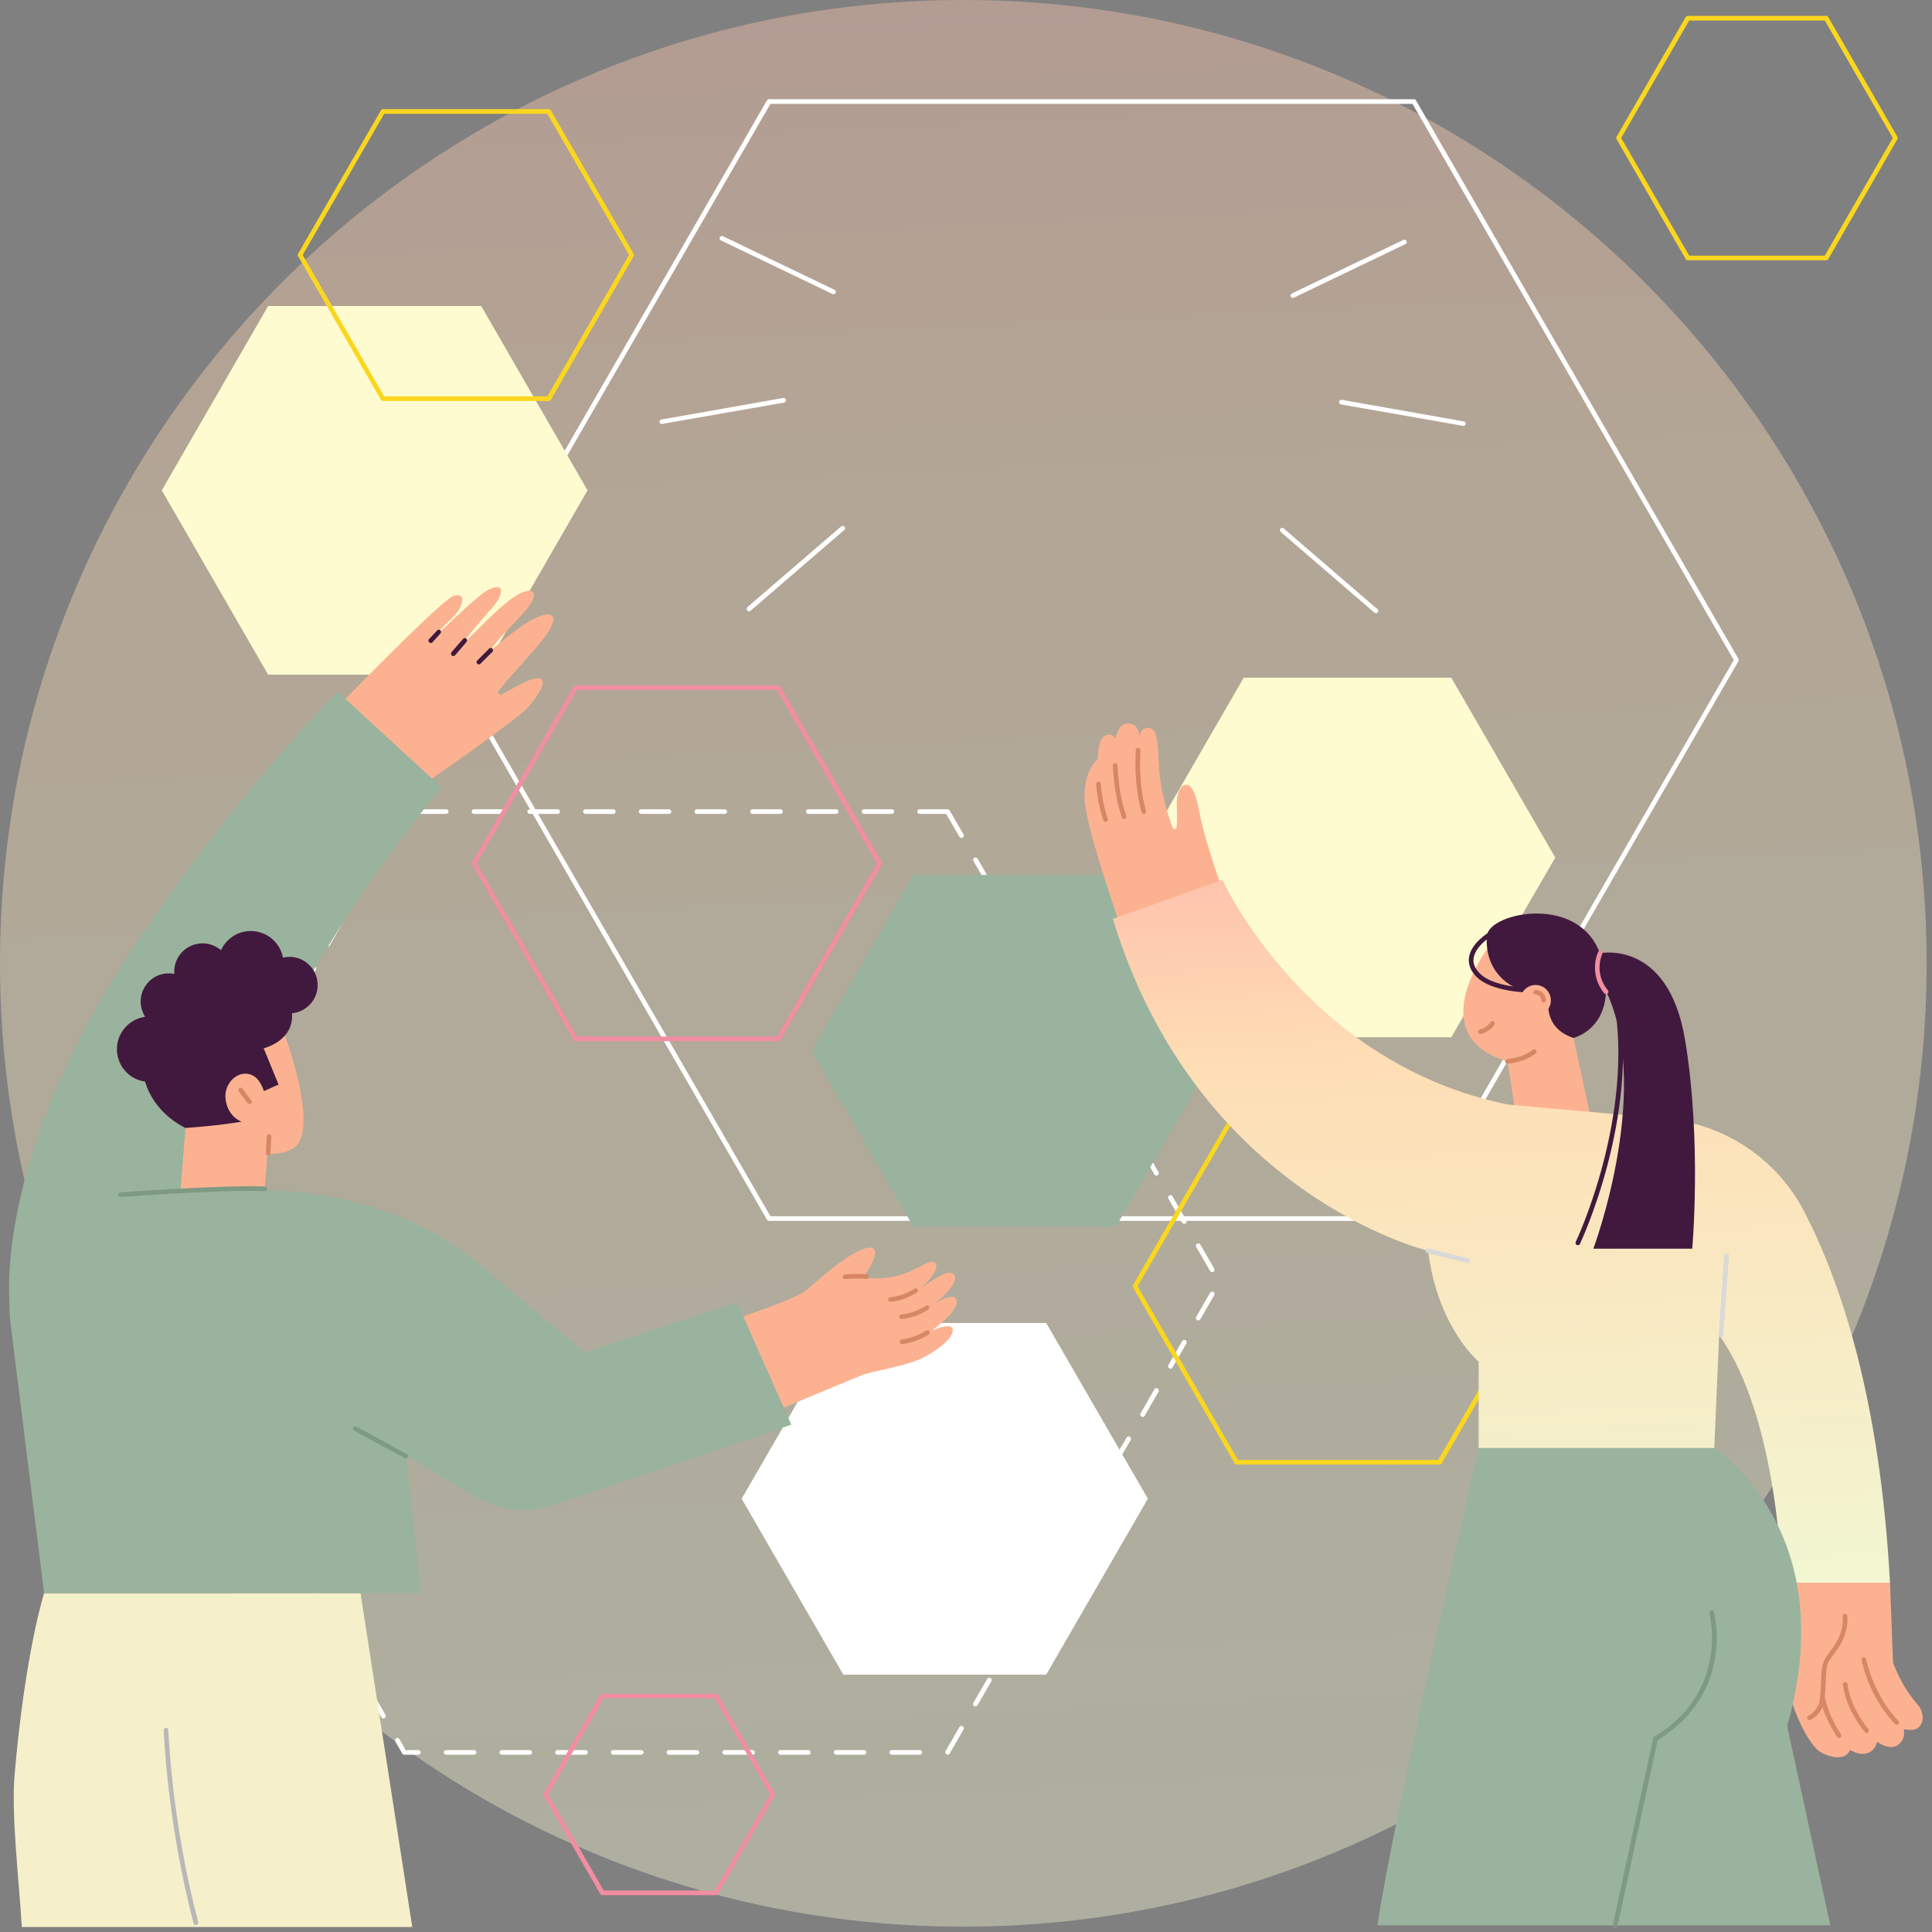 <svg xmlns="http://www.w3.org/2000/svg" width="287" height="287" viewBox="0 0 287 287" fill="none"><rect x="0" y="0" width="287" height="287" fill="#808080" stroke="none"/><path d="M286.207 143.103C286.207 222.138 222.138 286.207 143.103 286.207C64.069 286.207 0 222.138 0 143.103C0 64.069 64.069 0 143.103 0C222.138 0 286.207 64.069 286.207 143.103Z" fill="url(#paint0_linear_3133_1997)" fill-opacity="0.4"></path><path fill-rule="evenodd" clip-rule="evenodd" d="M210.035 181.359H114.241C114.104 181.359 114 181.29 113.931 181.187L66.035 98.221C66 98.118 66 97.98 66.035 97.876L113.931 14.911C114 14.807 114.104 14.738 114.241 14.738H210.035C210.173 14.738 210.276 14.807 210.345 14.911L258.242 97.876C258.31 97.98 258.31 98.118 258.242 98.221L210.345 181.187C210.276 181.29 210.173 181.359 210.035 181.359ZM114.448 180.669H209.828L257.552 98.049L209.828 15.428H114.448L66.724 98.049L114.448 180.669Z" fill="white"></path><path d="M140.759 260.668C140.69 260.668 140.633 260.645 140.587 260.599C140.414 260.496 140.38 260.289 140.449 260.151L142.518 256.565C142.621 256.392 142.828 256.323 143 256.427C143.173 256.53 143.207 256.737 143.138 256.909L141.069 260.496C141 260.599 140.862 260.668 140.759 260.668ZM136.621 260.668H132.483C132.276 260.668 132.138 260.496 132.138 260.323C132.138 260.116 132.276 259.978 132.483 259.978H136.621C136.828 259.978 136.966 260.116 136.966 260.323C136.966 260.496 136.828 260.668 136.621 260.668ZM128.345 260.668H124.207C124 260.668 123.862 260.496 123.862 260.323C123.862 260.116 124 259.978 124.207 259.978H128.345C128.552 259.978 128.69 260.116 128.69 260.323C128.69 260.496 128.552 260.668 128.345 260.668ZM120.069 260.668H115.931C115.725 260.668 115.587 260.496 115.587 260.323C115.587 260.116 115.725 259.978 115.931 259.978H120.069C120.276 259.978 120.414 260.116 120.414 260.323C120.414 260.496 120.276 260.668 120.069 260.668ZM111.794 260.668H107.656C107.449 260.668 107.311 260.496 107.311 260.323C107.311 260.116 107.449 259.978 107.656 259.978H111.794C112 259.978 112.138 260.116 112.138 260.323C112.138 260.496 112 260.668 111.794 260.668ZM103.518 260.668H99.38C99.173 260.668 99.035 260.496 99.035 260.323C99.035 260.116 99.173 259.978 99.38 259.978H103.518C103.725 259.978 103.862 260.116 103.862 260.323C103.862 260.496 103.725 260.668 103.518 260.668ZM95.242 260.668H91.104C90.897 260.668 90.759 260.496 90.759 260.323C90.759 260.116 90.897 259.978 91.104 259.978H95.242C95.449 259.978 95.587 260.116 95.587 260.323C95.587 260.496 95.449 260.668 95.242 260.668ZM86.966 260.668H82.828C82.621 260.668 82.483 260.496 82.483 260.323C82.483 260.116 82.621 259.978 82.828 259.978H86.966C87.173 259.978 87.311 260.116 87.311 260.323C87.311 260.496 87.173 260.668 86.966 260.668ZM78.69 260.668H74.552C74.345 260.668 74.207 260.496 74.207 260.323C74.207 260.116 74.345 259.978 74.552 259.978H78.69C78.897 259.978 79.035 260.116 79.035 260.323C79.035 260.496 78.897 260.668 78.69 260.668ZM70.414 260.668H66.276C66.069 260.668 65.931 260.496 65.931 260.323C65.931 260.116 66.069 259.978 66.276 259.978H70.414C70.621 259.978 70.759 260.116 70.759 260.323C70.759 260.496 70.621 260.668 70.414 260.668ZM62.138 260.668H60.069C59.931 260.668 59.828 260.599 59.759 260.496L58.724 258.702C58.656 258.53 58.69 258.323 58.862 258.22C59.035 258.116 59.242 258.185 59.345 258.358L60.276 259.978H62.138C62.345 259.978 62.483 260.116 62.483 260.323C62.483 260.496 62.345 260.668 62.138 260.668ZM56.966 255.289C56.862 255.289 56.724 255.22 56.656 255.116L54.587 251.53C54.518 251.358 54.552 251.151 54.724 251.047C54.897 250.944 55.104 251.013 55.207 251.185L57.276 254.771C57.345 254.909 57.311 255.151 57.138 255.22C57.092 255.266 57.035 255.289 56.966 255.289ZM144.897 253.496C144.828 253.496 144.771 253.473 144.725 253.427C144.552 253.358 144.518 253.116 144.587 252.978L146.656 249.392C146.759 249.22 146.966 249.151 147.138 249.254C147.311 249.358 147.345 249.565 147.276 249.737L145.207 253.323C145.138 253.427 145 253.496 144.897 253.496ZM52.828 248.116C52.724 248.116 52.587 248.047 52.518 247.944L50.449 244.358C50.38 244.185 50.414 243.978 50.587 243.875C50.759 243.771 50.966 243.84 51.069 244.013L53.138 247.599C53.207 247.771 53.173 247.978 53 248.047C52.954 248.093 52.897 248.116 52.828 248.116ZM149.035 246.323C148.966 246.323 148.908 246.3 148.862 246.254C148.69 246.185 148.656 245.978 148.724 245.806L150.793 242.22C150.897 242.047 151.104 241.978 151.276 242.082C151.449 242.185 151.483 242.392 151.414 242.565L149.345 246.151C149.276 246.254 149.138 246.323 149.035 246.323ZM48.69 240.944C48.587 240.944 48.449 240.875 48.38 240.771L46.311 237.185C46.242 237.013 46.276 236.806 46.449 236.702C46.621 236.634 46.828 236.668 46.931 236.84L49 240.427C49.069 240.599 49.035 240.806 48.862 240.909C48.816 240.932 48.759 240.944 48.69 240.944ZM153.173 239.151C153.104 239.151 153.046 239.139 153 239.116C152.828 239.013 152.793 238.806 152.862 238.634L154.931 235.047C155.035 234.875 155.242 234.84 155.414 234.909C155.587 235.013 155.621 235.22 155.552 235.392L153.483 238.978C153.414 239.082 153.276 239.151 153.173 239.151ZM44.552 233.771C44.449 233.771 44.311 233.702 44.242 233.599L42.173 230.013C42.104 229.84 42.138 229.634 42.311 229.565C42.483 229.461 42.69 229.496 42.794 229.668L44.862 233.254C44.931 233.427 44.897 233.634 44.724 233.737C44.679 233.76 44.621 233.771 44.552 233.771ZM157.311 231.978C157.242 231.978 157.184 231.967 157.138 231.944C156.966 231.84 156.931 231.634 157 231.461L159.069 227.875C159.173 227.702 159.38 227.668 159.552 227.771C159.725 227.84 159.759 228.047 159.69 228.22L157.621 231.806C157.552 231.909 157.414 231.978 157.311 231.978ZM40.414 226.599C40.311 226.599 40.173 226.53 40.104 226.427L38.035 222.84C37.966 222.702 38 222.461 38.173 222.392C38.345 222.289 38.552 222.358 38.656 222.496L40.724 226.082C40.794 226.254 40.759 226.461 40.587 226.565C40.541 226.588 40.483 226.599 40.414 226.599ZM161.449 224.806C161.38 224.806 161.322 224.794 161.276 224.771C161.104 224.668 161.069 224.461 161.138 224.289L163.207 220.703C163.311 220.565 163.518 220.496 163.69 220.599C163.862 220.668 163.897 220.909 163.828 221.047L161.759 224.634C161.69 224.737 161.552 224.806 161.449 224.806ZM36.276 219.427C36.173 219.427 36.035 219.392 35.966 219.254L33.897 215.668C33.828 215.53 33.862 215.323 34.035 215.22C34.207 215.116 34.414 215.185 34.518 215.323L36.587 218.909C36.656 219.082 36.621 219.289 36.449 219.392C36.403 219.415 36.345 219.427 36.276 219.427ZM165.587 217.634C165.518 217.634 165.46 217.622 165.414 217.599C165.242 217.496 165.207 217.289 165.276 217.116L167.345 213.565C167.449 213.392 167.656 213.323 167.828 213.427C168 213.53 168.035 213.737 167.966 213.909L165.897 217.461C165.828 217.599 165.69 217.634 165.587 217.634ZM32.138 212.289C32.035 212.289 31.897 212.22 31.828 212.116L29.759 208.53C29.69 208.358 29.724 208.151 29.897 208.047C30.069 207.944 30.276 208.013 30.38 208.185L32.449 211.771C32.518 211.909 32.483 212.116 32.311 212.22C32.265 212.266 32.207 212.289 32.138 212.289ZM169.725 210.496C169.656 210.496 169.598 210.473 169.552 210.427C169.38 210.323 169.345 210.116 169.414 209.978L171.483 206.392C171.587 206.22 171.794 206.151 171.966 206.254C172.138 206.358 172.173 206.565 172.104 206.737L170.035 210.323C169.966 210.427 169.828 210.496 169.725 210.496ZM28 205.116C27.897 205.116 27.759 205.047 27.69 204.944L25.621 201.358C25.552 201.185 25.587 200.978 25.759 200.875C25.931 200.771 26.138 200.84 26.242 201.013L28.311 204.599C28.38 204.737 28.345 204.978 28.173 205.047C28.127 205.093 28.069 205.116 28 205.116ZM173.862 203.323C173.794 203.323 173.736 203.3 173.69 203.254C173.518 203.185 173.483 202.978 173.552 202.806L175.621 199.22C175.724 199.047 175.931 198.978 176.104 199.082C176.276 199.185 176.311 199.392 176.242 199.565L174.173 203.151C174.104 203.254 173.966 203.323 173.862 203.323ZM23.863 197.944C23.759 197.944 23.621 197.875 23.552 197.771L21.483 194.185C21.414 194.013 21.449 193.806 21.621 193.702C21.794 193.599 22 193.668 22.104 193.84L24.173 197.427C24.242 197.599 24.207 197.806 24.035 197.909C23.989 197.932 23.931 197.944 23.863 197.944ZM178 196.151C177.931 196.151 177.874 196.139 177.828 196.116C177.656 196.013 177.621 195.806 177.69 195.634L179.759 192.047C179.862 191.875 180.069 191.84 180.242 191.909C180.414 192.013 180.449 192.22 180.38 192.392L178.311 195.978C178.242 196.082 178.104 196.151 178 196.151ZM19.724 190.771C19.656 190.771 19.598 190.76 19.552 190.737C19.38 190.634 19.345 190.427 19.414 190.254L21.483 186.668C21.587 186.496 21.794 186.461 21.966 186.53C22.138 186.634 22.173 186.84 22.104 187.013L20.035 190.599C19.966 190.702 19.828 190.771 19.724 190.771ZM180.069 188.978C179.966 188.978 179.828 188.909 179.759 188.806L177.69 185.22C177.621 185.047 177.656 184.84 177.828 184.737C178 184.668 178.207 184.702 178.311 184.875L180.38 188.461C180.449 188.634 180.414 188.84 180.242 188.944C180.196 188.967 180.138 188.978 180.069 188.978ZM23.863 183.599C23.794 183.599 23.736 183.588 23.69 183.565C23.518 183.461 23.483 183.254 23.552 183.082L25.621 179.496C25.724 179.323 25.931 179.289 26.104 179.392C26.276 179.461 26.311 179.668 26.242 179.84L24.173 183.427C24.104 183.53 23.966 183.599 23.863 183.599ZM175.931 181.806C175.828 181.806 175.69 181.737 175.621 181.634L173.552 178.047C173.483 177.875 173.518 177.668 173.69 177.599C173.862 177.496 174.069 177.53 174.173 177.702L176.242 181.289C176.311 181.461 176.276 181.668 176.104 181.771C176.058 181.794 176 181.806 175.931 181.806ZM28 176.427C27.931 176.427 27.874 176.415 27.828 176.392C27.656 176.289 27.621 176.082 27.69 175.909L29.759 172.323C29.862 172.185 30.069 172.116 30.242 172.22C30.414 172.289 30.449 172.53 30.38 172.668L28.311 176.254C28.242 176.392 28.104 176.427 28 176.427ZM171.794 174.634C171.69 174.634 171.552 174.599 171.483 174.461L169.414 170.875C169.345 170.737 169.38 170.53 169.552 170.427C169.725 170.323 169.931 170.392 170.035 170.53L172.104 174.116C172.173 174.289 172.138 174.496 171.966 174.599C171.92 174.622 171.862 174.634 171.794 174.634ZM32.138 169.254C32.069 169.254 32.012 169.243 31.966 169.22C31.794 169.116 31.759 168.909 31.828 168.737L33.897 165.185C34 165.013 34.207 164.944 34.38 165.047C34.552 165.151 34.587 165.358 34.518 165.53L32.449 169.082C32.38 169.22 32.242 169.254 32.138 169.254ZM167.656 167.496C167.552 167.496 167.414 167.427 167.345 167.323L165.276 163.737C165.207 163.565 165.242 163.358 165.414 163.254C165.587 163.151 165.793 163.22 165.897 163.392L167.966 166.978C168.035 167.116 168 167.323 167.828 167.427C167.782 167.473 167.725 167.496 167.656 167.496ZM36.276 162.116C36.207 162.116 36.15 162.093 36.104 162.047C35.931 161.978 35.897 161.737 35.966 161.599L38.035 158.013C38.138 157.84 38.345 157.771 38.518 157.875C38.69 157.978 38.724 158.185 38.656 158.358L36.587 161.944C36.518 162.047 36.38 162.116 36.276 162.116ZM163.518 160.323C163.414 160.323 163.276 160.254 163.207 160.151L161.138 156.565C161.069 156.392 161.104 156.185 161.276 156.082C161.449 155.978 161.656 156.047 161.759 156.22L163.828 159.806C163.897 159.944 163.862 160.185 163.69 160.254C163.644 160.3 163.587 160.323 163.518 160.323ZM40.414 154.944C40.345 154.944 40.288 154.921 40.242 154.875C40.069 154.806 40.035 154.599 40.104 154.427L42.173 150.84C42.276 150.668 42.483 150.599 42.656 150.702C42.828 150.806 42.862 151.013 42.794 151.185L40.724 154.771C40.656 154.875 40.518 154.944 40.414 154.944ZM159.38 153.151C159.276 153.151 159.138 153.082 159.069 152.978L157 149.392C156.931 149.22 156.966 149.013 157.138 148.909C157.311 148.806 157.518 148.875 157.621 149.047L159.69 152.634C159.759 152.806 159.725 153.013 159.552 153.082C159.506 153.128 159.449 153.151 159.38 153.151ZM44.552 147.771C44.483 147.771 44.426 147.76 44.38 147.737C44.207 147.634 44.173 147.427 44.242 147.254L46.311 143.668C46.414 143.496 46.621 143.461 46.794 143.53C46.966 143.634 47 143.84 46.931 144.013L44.862 147.599C44.794 147.702 44.656 147.771 44.552 147.771ZM155.242 145.978C155.138 145.978 155 145.909 154.931 145.806L152.862 142.22C152.793 142.047 152.828 141.84 153 141.737C153.173 141.668 153.38 141.702 153.483 141.875L155.552 145.461C155.621 145.634 155.587 145.84 155.414 145.944C155.368 145.967 155.311 145.978 155.242 145.978ZM48.69 140.599C48.621 140.599 48.564 140.588 48.518 140.565C48.345 140.461 48.311 140.254 48.38 140.082L50.449 136.496C50.552 136.323 50.759 136.289 50.931 136.392C51.104 136.461 51.138 136.668 51.069 136.84L49 140.427C48.931 140.53 48.794 140.599 48.69 140.599ZM151.104 138.806C151 138.806 150.862 138.737 150.793 138.634L148.724 135.047C148.656 134.875 148.69 134.668 148.862 134.599C149.035 134.496 149.242 134.53 149.345 134.702L151.414 138.289C151.483 138.461 151.449 138.668 151.276 138.771C151.23 138.794 151.173 138.806 151.104 138.806ZM52.828 133.427C52.759 133.427 52.702 133.415 52.656 133.392C52.483 133.289 52.449 133.082 52.518 132.909L54.587 129.323C54.69 129.185 54.897 129.116 55.069 129.22C55.242 129.289 55.276 129.53 55.207 129.668L53.138 133.254C53.069 133.358 52.931 133.427 52.828 133.427ZM146.966 131.634C146.862 131.634 146.724 131.565 146.656 131.461L144.587 127.875C144.518 127.737 144.552 127.496 144.725 127.427C144.897 127.323 145.104 127.392 145.207 127.53L147.276 131.116C147.345 131.289 147.311 131.496 147.138 131.599C147.092 131.622 147.035 131.634 146.966 131.634ZM56.966 126.254C56.897 126.254 56.84 126.243 56.794 126.22C56.621 126.116 56.587 125.909 56.656 125.737L58.724 122.151C58.828 122.013 59.035 121.944 59.207 122.047C59.38 122.151 59.414 122.358 59.345 122.496L57.276 126.082C57.207 126.22 57.069 126.254 56.966 126.254ZM142.828 124.461C142.725 124.461 142.587 124.427 142.518 124.289L140.552 120.909H136.621C136.414 120.909 136.276 120.737 136.276 120.565C136.276 120.358 136.414 120.22 136.621 120.22H140.759C140.897 120.22 141 120.254 141.069 120.392L143.138 123.944C143.207 124.116 143.173 124.323 143 124.427C142.954 124.45 142.897 124.461 142.828 124.461ZM132.483 120.909H128.345C128.138 120.909 128 120.737 128 120.565C128 120.358 128.138 120.22 128.345 120.22H132.483C132.69 120.22 132.828 120.358 132.828 120.565C132.828 120.737 132.69 120.909 132.483 120.909ZM124.207 120.909H120.069C119.862 120.909 119.725 120.737 119.725 120.565C119.725 120.358 119.862 120.22 120.069 120.22H124.207C124.414 120.22 124.552 120.358 124.552 120.565C124.552 120.737 124.414 120.909 124.207 120.909ZM115.931 120.909H111.794C111.587 120.909 111.449 120.737 111.449 120.565C111.449 120.358 111.587 120.22 111.794 120.22H115.931C116.138 120.22 116.276 120.358 116.276 120.565C116.276 120.737 116.138 120.909 115.931 120.909ZM107.656 120.909H103.518C103.311 120.909 103.173 120.737 103.173 120.565C103.173 120.358 103.311 120.22 103.518 120.22H107.656C107.862 120.22 108 120.358 108 120.565C108 120.737 107.862 120.909 107.656 120.909ZM99.38 120.909H95.242C95.035 120.909 94.897 120.737 94.897 120.565C94.897 120.358 95.035 120.22 95.242 120.22H99.38C99.587 120.22 99.725 120.358 99.725 120.565C99.725 120.737 99.587 120.909 99.38 120.909ZM91.104 120.909H86.966C86.759 120.909 86.621 120.737 86.621 120.565C86.621 120.358 86.759 120.22 86.966 120.22H91.104C91.311 120.22 91.449 120.358 91.449 120.565C91.449 120.737 91.311 120.909 91.104 120.909ZM82.828 120.909H78.69C78.483 120.909 78.345 120.737 78.345 120.565C78.345 120.358 78.483 120.22 78.69 120.22H82.828C83.035 120.22 83.173 120.358 83.173 120.565C83.173 120.737 83.035 120.909 82.828 120.909ZM74.552 120.909H70.414C70.207 120.909 70.069 120.737 70.069 120.565C70.069 120.358 70.207 120.22 70.414 120.22H74.552C74.759 120.22 74.897 120.358 74.897 120.565C74.897 120.737 74.759 120.909 74.552 120.909ZM66.276 120.909H62.138C61.931 120.909 61.794 120.737 61.794 120.565C61.794 120.358 61.931 120.22 62.138 120.22H66.276C66.483 120.22 66.621 120.358 66.621 120.565C66.621 120.737 66.483 120.909 66.276 120.909Z" fill="white"></path><path d="M71.484 45.461H39.829L24.036 72.84L39.829 100.22H71.484L87.278 72.84L71.484 45.461Z" fill="#FFFBD1"></path><path d="M155.415 196.529H125.277L110.174 222.633L125.277 248.771H155.415L170.519 222.633L155.415 196.529Z" fill="white"></path><path fill-rule="evenodd" clip-rule="evenodd" d="M213.863 217.565H183.691C183.587 217.565 183.449 217.496 183.415 217.392L168.311 191.254C168.243 191.151 168.243 191.013 168.311 190.91L183.415 164.806C183.449 164.703 183.587 164.634 183.691 164.634H213.863C214.001 164.634 214.105 164.703 214.174 164.806L229.243 190.91C229.311 191.013 229.311 191.151 229.243 191.254L214.174 217.392C214.105 217.496 214.001 217.565 213.863 217.565ZM183.898 216.875H213.656L228.553 191.082L213.656 165.323H183.898L169.001 191.082L183.898 216.875Z" fill="#FAD71E"></path><path d="M215.587 100.669H184.76L169.312 127.393L184.76 154.083H215.587L231.036 127.393L215.587 100.669Z" fill="#FFFBD1"></path><path fill-rule="evenodd" clip-rule="evenodd" d="M115.622 154.668H85.484C85.381 154.668 85.243 154.633 85.209 154.495L70.14 128.426C70.071 128.323 70.071 128.185 70.14 128.082L85.209 101.978C85.243 101.875 85.381 101.806 85.484 101.806H115.622C115.76 101.806 115.864 101.875 115.933 101.978L131.002 128.082C131.036 128.185 131.036 128.323 131.002 128.426L115.933 154.495C115.864 154.633 115.76 154.668 115.622 154.668ZM85.691 153.978H115.415L130.278 128.254L115.415 102.495H85.691L70.829 128.254L85.691 153.978Z" fill="#F18EA1"></path><path d="M165.795 129.979H135.657L120.588 156.082L135.657 182.185H165.795L180.864 156.082L165.795 129.979Z" fill="#9AB39E"></path><path fill-rule="evenodd" clip-rule="evenodd" d="M271.278 38.668H250.726C250.588 38.668 250.484 38.599 250.415 38.495L240.14 20.668C240.071 20.564 240.071 20.426 240.14 20.323L250.415 2.53C250.484 2.426 250.588 2.357 250.726 2.357H271.278C271.415 2.357 271.519 2.426 271.588 2.53L281.864 20.323C281.933 20.426 281.933 20.564 281.864 20.668L271.588 38.495C271.519 38.599 271.415 38.668 271.278 38.668ZM250.933 37.978H271.071L281.174 20.495L271.071 3.047H250.933L240.829 20.495L250.933 37.978Z" fill="#FAD71E"></path><path fill-rule="evenodd" clip-rule="evenodd" d="M106.346 281.53H89.484C89.38 281.53 89.243 281.461 89.174 281.357L80.76 266.737C80.691 266.633 80.691 266.495 80.76 266.392L89.174 251.771C89.243 251.668 89.38 251.599 89.484 251.599H106.346C106.484 251.599 106.587 251.668 106.656 251.771L115.105 266.392C115.173 266.495 115.173 266.633 115.105 266.737L106.656 281.357C106.587 281.461 106.484 281.53 106.346 281.53ZM89.691 280.84H106.174L114.415 266.564L106.174 252.288H89.691L81.449 266.564L89.691 280.84Z" fill="#F18EA1"></path><path fill-rule="evenodd" clip-rule="evenodd" d="M81.52 59.565H56.899C56.761 59.565 56.658 59.496 56.589 59.392L44.278 38.047C44.209 37.944 44.209 37.806 44.278 37.703L56.589 16.392C56.658 16.289 56.761 16.22 56.899 16.22H81.52C81.658 16.22 81.761 16.289 81.83 16.392L94.14 37.703C94.209 37.806 94.209 37.944 94.14 38.047L81.83 59.392C81.761 59.496 81.658 59.565 81.52 59.565ZM57.071 58.875H81.313L93.451 37.875L81.313 16.909H57.071L44.968 37.875L57.071 58.875Z" fill="#FAD71E"></path><path d="M204.415 91.082C204.323 91.082 204.243 91.059 204.174 91.013L190.243 79.013C190.105 78.875 190.105 78.668 190.208 78.531C190.346 78.358 190.553 78.358 190.691 78.496L204.622 90.496C204.795 90.599 204.795 90.841 204.657 90.979C204.588 91.048 204.519 91.082 204.415 91.082Z" fill="white"></path><path d="M217.38 63.29C217.357 63.29 217.334 63.278 217.311 63.255L199.208 60.083C199.036 60.048 198.898 59.876 198.932 59.669C198.967 59.496 199.139 59.358 199.311 59.393L217.449 62.6C217.622 62.634 217.76 62.807 217.725 62.979C217.691 63.152 217.553 63.29 217.38 63.29Z" fill="white"></path><path d="M192.069 44.255C191.932 44.255 191.794 44.186 191.725 44.048C191.656 43.875 191.725 43.703 191.897 43.599L208.483 35.634C208.656 35.565 208.863 35.634 208.932 35.806C209.035 35.979 208.966 36.186 208.794 36.255L192.207 44.22C192.161 44.243 192.115 44.255 192.069 44.255Z" fill="white"></path><path d="M111.276 90.806C111.173 90.806 111.069 90.771 111 90.702C110.897 90.53 110.897 90.323 111.035 90.185L124.966 78.185C125.138 78.082 125.345 78.082 125.449 78.22C125.587 78.392 125.587 78.599 125.414 78.737L111.483 90.737C111.414 90.783 111.345 90.806 111.276 90.806Z" fill="white"></path><path d="M98.311 62.978C98.139 62.978 98.001 62.874 97.966 62.702C97.932 62.529 98.035 62.357 98.242 62.323L116.346 59.116C116.553 59.081 116.725 59.219 116.76 59.392C116.794 59.564 116.656 59.771 116.484 59.805L98.346 62.978C98.323 62.978 98.311 62.978 98.311 62.978Z" fill="white"></path><path d="M123.828 43.703C123.759 43.703 123.702 43.691 123.656 43.668L107.07 35.703C106.932 35.634 106.828 35.427 106.932 35.255C107.001 35.082 107.208 35.013 107.38 35.082L123.966 43.048C124.139 43.117 124.208 43.324 124.139 43.496C124.07 43.634 123.932 43.703 123.828 43.703Z" fill="white"></path><path d="M221.691 139.909C221.691 139.909 210.622 153.668 223.932 157.668L225.208 165.771L236.277 165.909L233.45 152.84C233.45 152.84 228.864 142.737 221.691 139.909Z" fill="#FCB291"></path><path d="M220.899 139.013C220.899 139.013 219.623 147.116 230.105 148.047C230.105 148.047 228.933 152.599 233.726 154.185C233.726 154.185 240.657 152.599 237.967 142.565C235.312 132.496 221.071 135.53 220.899 139.013Z" fill="#41193E"></path><path d="M223.932 158.014C223.76 158.014 223.587 157.876 223.587 157.703C223.553 157.497 223.725 157.359 223.898 157.324C223.932 157.324 226.312 157.117 227.691 155.945C227.829 155.841 228.07 155.841 228.174 155.979C228.312 156.152 228.277 156.359 228.139 156.462C226.587 157.807 224.07 158.014 223.967 158.014C223.944 158.014 223.932 158.014 223.932 158.014Z" fill="#D78764"></path><path d="M219.932 153.599C219.76 153.599 219.622 153.495 219.588 153.357C219.553 153.15 219.657 152.978 219.829 152.944C219.829 152.944 221.036 152.599 221.381 151.84C221.484 151.702 221.691 151.599 221.864 151.702C222.036 151.771 222.105 151.978 222.001 152.15C221.519 153.185 220.07 153.599 220.002 153.599C219.979 153.599 219.955 153.599 219.932 153.599Z" fill="#D78764"></path><path d="M228.311 147.496C226.76 147.496 221.656 147.323 219.415 145.185C218.484 144.289 218.104 143.323 218.208 142.289C218.484 140.082 221.174 138.496 221.277 138.427C221.449 138.323 221.656 138.392 221.76 138.53C221.863 138.703 221.794 138.91 221.622 139.013C221.622 139.013 219.139 140.496 218.898 142.392C218.794 143.185 219.139 143.944 219.898 144.668C222.277 146.979 228.691 146.806 228.76 146.806C228.932 146.806 229.105 146.944 229.105 147.151C229.105 147.323 228.967 147.496 228.76 147.496C228.725 147.496 228.587 147.496 228.311 147.496Z" fill="#41193E"></path><path d="M225.829 148.599C225.829 147.358 226.864 146.323 228.105 146.323C229.381 146.323 230.381 147.358 230.381 148.599C230.381 149.875 229.381 150.875 228.105 150.875C226.864 150.875 225.829 149.875 225.829 148.599Z" fill="#FCB291"></path><path d="M229.311 148.944C229.139 148.944 228.967 148.806 228.967 148.6C228.967 148.151 228.587 147.738 228.105 147.738C227.932 147.738 227.76 147.6 227.76 147.393C227.76 147.22 227.932 147.048 228.105 147.048C228.967 147.048 229.656 147.772 229.656 148.6C229.656 148.806 229.518 148.944 229.311 148.944Z" fill="#D78764"></path><path d="M184.761 140.566C184.761 140.566 179.347 127.186 178.106 120.324C177.244 115.6 175.795 116.255 175.175 117.393C174.623 118.462 174.864 120.152 174.864 121.531C174.864 122.014 174.83 122.462 174.795 122.842C174.761 123.221 174.278 123.255 174.175 122.945C173.52 120.98 172.244 117.566 172.106 112.738C172.071 111.876 172.002 110.152 171.588 108.807C171.14 107.876 169.795 107.876 169.416 108.842C169.347 109.003 169.29 109.187 169.244 109.393C169.244 109.393 169.209 109.083 169.106 108.635C168.761 107.255 166.933 107.049 166.244 108.29C166.002 108.704 165.795 109.187 165.657 109.738C165.657 109.738 165.313 108.738 164.175 109.29C163.037 109.876 163.071 112.773 163.071 112.773C163.071 112.773 160.52 114.773 161.244 119.842C161.968 124.911 166.52 138.014 169.83 147.29L184.761 140.566Z" fill="#FCB291"></path><path d="M169.933 120.911C169.761 120.911 169.623 120.807 169.588 120.635C168.623 117.324 168.588 113.773 168.726 111.393C168.726 111.221 168.899 111.083 169.071 111.083C169.278 111.083 169.416 111.255 169.416 111.428C169.278 113.773 169.313 117.221 170.244 120.462C170.313 120.635 170.209 120.842 170.037 120.876C169.991 120.899 169.956 120.911 169.933 120.911Z" fill="#D78764"></path><path d="M166.969 121.669C166.831 121.669 166.693 121.6 166.658 121.428C165.727 118.772 165.417 115.772 165.313 113.738C165.313 113.531 165.451 113.393 165.658 113.393C165.831 113.359 166.003 113.531 166.003 113.703C166.107 115.703 166.382 118.634 167.313 121.221C167.382 121.393 167.279 121.6 167.107 121.669C167.061 121.669 167.015 121.669 166.969 121.669Z" fill="#D78764"></path><path d="M164.209 122.083C164.071 122.083 163.933 122.014 163.899 121.842C163.382 120.359 163.002 118.531 162.83 116.497C162.83 116.29 162.968 116.118 163.14 116.118C163.347 116.083 163.52 116.221 163.52 116.428C163.692 118.428 164.037 120.187 164.554 121.635C164.623 121.807 164.52 122.014 164.347 122.083C164.301 122.083 164.255 122.083 164.209 122.083Z" fill="#D78764"></path><path d="M280.761 235.117L281.209 246.945C281.209 246.945 282.347 250.393 284.898 253.255C285.278 253.703 285.519 254.255 285.588 254.807C285.692 255.496 285.554 256.29 284.726 256.807C284.726 256.807 284.105 257.152 282.795 256.876C282.795 256.876 283.209 258.255 281.967 259.186C280.692 260.152 278.829 258.738 278.829 258.738C278.829 258.738 278.657 260.014 277.416 260.428C276.14 260.841 274.83 259.945 274.83 259.945C274.83 259.945 274.209 261.979 270.933 260.531C270.45 260.324 270.036 260.025 269.692 259.634C268.554 258.393 266.312 255.014 264.45 246.565L264.692 235.117H280.761Z" fill="#FCB291"></path><path d="M268.796 255.531C268.692 255.531 268.554 255.462 268.485 255.358C268.416 255.186 268.451 254.979 268.623 254.876C269.692 254.289 270.279 253.358 270.382 252.186C270.451 251.186 270.485 250.393 270.52 249.772C270.554 248.462 270.589 247.634 270.934 246.807C271.072 246.427 271.348 246.014 271.727 245.496C272.658 244.255 273.934 242.565 273.727 240.117C273.692 239.91 273.865 239.738 274.037 239.738C274.244 239.703 274.382 239.841 274.416 240.048C274.623 242.738 273.244 244.669 272.279 245.91C271.968 246.358 271.658 246.738 271.554 247.048C271.279 247.772 271.244 248.496 271.21 249.807C271.175 250.427 271.141 251.22 271.072 252.22C270.934 254.014 269.865 254.979 268.968 255.496C268.922 255.519 268.865 255.531 268.796 255.531Z" fill="#D78764"></path><path d="M281.76 256.22C281.657 256.22 281.588 256.186 281.519 256.117C277.553 252.014 276.588 246.807 276.553 246.6C276.519 246.427 276.622 246.22 276.829 246.186C277.002 246.152 277.174 246.289 277.209 246.462C277.243 246.531 278.209 251.669 282.002 255.634C282.14 255.772 282.14 256.014 282.002 256.117C281.933 256.186 281.852 256.22 281.76 256.22Z" fill="#D78764"></path><path d="M277.313 257.462C277.209 257.462 277.106 257.393 277.037 257.324C275.761 255.772 274.175 253.255 273.761 250.255C273.727 250.048 273.865 249.875 274.071 249.875C274.244 249.841 274.416 249.979 274.451 250.151C274.83 253.013 276.347 255.393 277.554 256.875C277.692 257.048 277.658 257.255 277.52 257.358C277.451 257.427 277.382 257.462 277.313 257.462Z" fill="#D78764"></path><path d="M273.208 258.186C273.105 258.186 272.967 258.117 272.898 258.013C272.036 256.703 270.898 254.669 270.381 252.255C270.346 252.082 270.45 251.91 270.656 251.876C270.829 251.807 271.001 251.945 271.07 252.117C271.553 254.393 272.656 256.393 273.484 257.634C273.587 257.807 273.553 258.014 273.381 258.117C273.335 258.163 273.277 258.186 273.208 258.186Z" fill="#D78764"></path><path d="M181.587 130.703C181.587 130.703 193.967 157.945 224.001 164.082L247.449 166.186C256.208 166.979 264.001 172.186 268.036 180.013C273.346 190.255 279.277 207.6 280.76 235.117H264.691C264.691 235.117 264.312 210.841 255.38 198.324L254.656 215.117H219.656V202.255C219.656 202.255 213.587 197.255 212.139 185.807C212.139 185.807 177.829 177.6 165.312 136.496L181.587 130.703Z" fill="url(#paint1_linear_3133_1997)"></path><path d="M218.036 187.634C218.013 187.634 217.99 187.623 217.967 187.6L212.07 186.151C211.864 186.082 211.76 185.91 211.795 185.737C211.864 185.531 212.036 185.427 212.243 185.462L218.139 186.944C218.312 186.979 218.415 187.186 218.381 187.358C218.346 187.531 218.208 187.634 218.036 187.634Z" fill="#D9D9D9"></path><path d="M255.656 198.703C255.449 198.668 255.312 198.53 255.312 198.323L256.139 186.496C256.174 186.323 256.312 186.186 256.518 186.186C256.691 186.186 256.863 186.358 256.829 186.565L256.001 198.358C256.001 198.565 255.863 198.703 255.656 198.703Z" fill="#D9D9D9"></path><path d="M254.657 215.116C254.657 215.116 273.794 227.323 265.484 256.392L271.898 286.013H204.622C204.622 286.013 205.898 275.013 219.657 215.116H254.657Z" fill="#9AB39E"></path><path d="M239.933 286.358C239.91 286.381 239.887 286.381 239.864 286.358C239.692 286.323 239.554 286.151 239.588 285.944L245.588 258.185C245.623 258.117 245.657 258.013 245.761 257.979C256.933 251.289 253.968 239.772 253.933 239.668C253.899 239.496 254.002 239.289 254.175 239.254C254.381 239.185 254.554 239.323 254.623 239.496C254.657 239.599 257.726 251.53 246.244 258.496L240.278 286.117C240.243 286.254 240.106 286.358 239.933 286.358Z" fill="#7E9A83"></path><path d="M237.415 141.635C237.415 141.635 247.759 139.255 250.311 154.428C252.828 169.566 251.38 185.497 251.38 185.497H236.691C236.691 185.497 246.001 160.669 238.001 146.083L236.346 142.6L237.415 141.635Z" fill="#41193E"></path><path d="M234.38 184.979C234.334 184.979 234.288 184.968 234.242 184.945C234.069 184.876 234 184.669 234.069 184.496C234.173 184.324 242.931 165.703 239.69 148.255C239.656 148.083 239.794 147.91 239.966 147.876C240.138 147.841 240.345 147.945 240.38 148.152C243.656 165.807 234.794 184.6 234.69 184.807C234.656 184.91 234.518 184.979 234.38 184.979Z" fill="#41193E"></path><path d="M238.586 147.669C238.483 147.669 238.379 147.635 238.311 147.566C235.931 144.6 237.345 141.497 237.414 141.393C237.483 141.221 237.69 141.152 237.862 141.221C238.035 141.29 238.104 141.497 238.035 141.669C237.966 141.807 236.724 144.531 238.862 147.117C238.966 147.255 238.966 147.497 238.793 147.6C238.747 147.646 238.678 147.669 238.586 147.669Z" fill="#F18EA1"></path><path d="M50.898 104.253C50.898 104.253 65.208 89.46 67.346 88.529C67.346 88.529 69.277 87.84 68.484 89.943C67.794 91.77 65.484 92.943 65.07 94.15C65.07 94.15 69.76 89.633 71.794 88.081C72.863 87.288 74.139 86.909 74.38 87.529C74.622 88.288 73.829 89.426 73.311 90.046C72.173 91.322 70.587 93.15 69.035 95.15C68.966 95.219 69.104 95.288 69.173 95.219C71.725 92.977 77.001 86.77 79.173 87.908C79.173 87.908 79.966 88.46 78.035 90.736C76.587 92.426 74.346 94.529 73.001 96.357C72.932 96.426 73.035 96.495 73.104 96.426C75.76 94.288 76.829 93.357 78.932 92.115C79.622 91.736 81.38 90.908 82.001 91.46C82.518 91.908 81.966 93.219 81.001 94.529C79.104 97.012 76.587 99.495 74.104 102.564C73.829 102.874 74.173 103.288 74.553 103.115C75.863 102.529 78.001 101.081 79.346 100.839C81.932 100.288 80.07 103.253 78.38 105.115C76.691 107.012 63.104 116.391 63.104 116.391L50.898 104.253Z" fill="#FCB291"></path><path d="M63.966 95.529C63.897 95.529 63.828 95.495 63.759 95.426C63.621 95.322 63.587 95.081 63.724 94.943L64.931 93.667C65.035 93.495 65.276 93.495 65.414 93.633C65.552 93.771 65.552 93.978 65.414 94.115L64.242 95.426C64.173 95.495 64.069 95.529 63.966 95.529Z" fill="#41193E"></path><path d="M67.346 97.46C67.254 97.46 67.173 97.426 67.104 97.357C66.966 97.253 66.966 97.012 67.07 96.874L68.794 94.908C68.897 94.77 69.104 94.736 69.277 94.874C69.415 95.012 69.415 95.219 69.311 95.357L67.621 97.322C67.553 97.426 67.449 97.46 67.346 97.46Z" fill="#41193E"></path><path d="M71.139 98.701C71.047 98.701 70.966 98.667 70.897 98.598C70.76 98.46 70.76 98.253 70.897 98.115L72.656 96.356C72.76 96.218 73.001 96.218 73.139 96.356C73.277 96.494 73.277 96.701 73.139 96.839L71.38 98.598C71.311 98.667 71.231 98.701 71.139 98.701Z" fill="#41193E"></path><path d="M1.45 193.737C1.45 193.737 -1.171 172.22 19.898 140.565C35.588 117.013 50.174 102.771 50.174 102.771L65.622 116.978C65.622 116.978 39.07 147.875 30.415 181.185C21.794 214.461 1.45 193.737 1.45 193.737Z" fill="#9AB39E"></path><path d="M6.553 236.668C6.553 236.668 3.726 245.496 2.174 263.599C1.657 269.668 2.795 278.84 3.243 286.254H61.243L53.553 236.668H6.553Z" fill="#F6F0CA"></path><path d="M29.105 285.978C28.932 285.978 28.794 285.875 28.76 285.702C24.76 270.53 24.346 257.151 24.311 257.013C24.311 256.84 24.484 256.668 24.656 256.668C24.863 256.668 25.001 256.806 25.001 257.013C25.036 257.151 25.449 270.427 29.449 285.53C29.484 285.702 29.38 285.909 29.174 285.944C29.151 285.967 29.128 285.978 29.105 285.978Z" fill="#B8B8B8"></path><path d="M43.726 158.254C42.312 153.081 41.071 150.185 38.209 148.564C34.381 146.392 29.968 148.323 29.485 148.529C29.209 148.667 24.933 150.323 23.864 154.84C22.83 159.288 24.209 164.116 27.588 167.116L26.795 177.185C26.519 180.426 28.933 183.219 32.174 183.495L32.898 183.564C36.14 183.805 38.968 181.392 39.209 178.15L39.726 171.461C41.795 171.426 43.45 170.978 44.209 169.978C45.519 168.219 45.381 164.357 43.726 158.254Z" fill="#FCB291"></path><path d="M39.829 171.633C39.622 171.633 39.484 171.46 39.484 171.288L39.622 168.805C39.622 168.633 39.795 168.46 40.002 168.495C40.174 168.495 40.312 168.667 40.312 168.84L40.174 171.322C40.174 171.495 40.036 171.633 39.829 171.633Z" fill="#D78764"></path><path d="M37.07 164.012C36.966 164.012 36.863 163.977 36.794 163.874C36.552 163.563 36.311 163.253 36.069 162.943C35.897 162.701 35.69 162.426 35.449 162.115C35.345 161.977 35.38 161.77 35.518 161.632C35.656 161.529 35.897 161.563 36.001 161.701C36.242 162.012 36.449 162.253 36.621 162.529C36.863 162.839 37.069 163.15 37.345 163.46C37.449 163.598 37.414 163.839 37.276 163.943C37.207 163.989 37.139 164.012 37.07 164.012Z" fill="#D78764"></path><path d="M17.415 156.529C17.036 153.874 18.898 151.426 21.553 151.047C21.243 150.564 21.036 149.978 20.933 149.357C20.622 147.081 22.208 144.943 24.484 144.633C24.967 144.564 25.45 144.598 25.898 144.667C25.726 142.46 27.277 140.495 29.484 140.185C30.726 139.978 31.933 140.391 32.829 141.15C33.484 139.702 34.864 138.598 36.553 138.357C39.139 137.978 41.553 139.702 42.036 142.254C42.151 142.231 42.277 142.208 42.415 142.185C44.691 141.84 46.829 143.46 47.139 145.736C47.484 148.047 45.864 150.15 43.588 150.495C43.519 150.495 43.45 150.495 43.381 150.495C43.657 154.598 39.415 155.633 39.174 155.736C39.91 157.529 40.645 159.322 41.381 161.116C40.691 161.391 39.898 161.805 39.208 162.081C38.553 160.219 37.657 159.564 36.553 159.495C34.795 159.426 33.415 161.219 33.484 162.909C33.553 164.46 34.312 165.978 35.898 166.633C34.174 166.909 32.358 167.139 30.45 167.322C29.461 167.414 28.496 167.495 27.553 167.564C26.933 167.254 22.898 165.254 21.553 160.667C19.45 160.391 17.726 158.736 17.415 156.529Z" fill="#41193E"></path><path d="M93.278 200.704C93.278 200.704 117.347 194.118 120.106 191.394C120.416 191.118 120.933 190.601 121.727 190.152C124.796 188.463 127.175 190.187 131.175 189.877C135.727 189.497 138.071 186.739 138.899 187.566C139.451 188.152 138.865 189.428 136.796 191.428C138.554 190.083 141.002 188.394 141.727 189.359C142.52 190.532 139.864 192.877 138.209 194.187C140.209 192.566 141.761 192.325 142.037 192.98C142.485 193.98 141.209 195.601 138.451 197.635C140.761 196.739 141.416 196.876 141.52 197.497C141.727 198.67 139.313 200.601 137.071 201.704C134.52 202.98 129.623 203.67 128.209 204.221C125.278 205.359 108.416 212.566 107.451 212.635C101.83 213.014 93.278 200.704 93.278 200.704Z" fill="#FCB291"></path><path d="M127.037 191.187C129.968 187.807 130.347 185.945 129.796 185.497C128.865 184.738 125.554 186.531 120.589 190.98C122.485 191.187 125.106 190.98 127.037 191.187Z" fill="#FCB291"></path><path d="M125.52 190.014C125.347 190.014 125.175 189.876 125.175 189.704C125.175 189.531 125.313 189.359 125.485 189.324C126.899 189.221 127.933 189.187 128.761 189.29C128.968 189.324 129.106 189.462 129.071 189.669C129.071 189.842 128.899 189.98 128.692 189.98C127.658 189.876 126.416 189.945 125.554 190.014C125.531 190.014 125.52 190.014 125.52 190.014Z" fill="#D78764"></path><path d="M132.278 193.393C132.105 193.393 131.967 193.289 131.933 193.082C131.899 192.91 132.037 192.738 132.243 192.703C132.772 192.657 133.289 192.554 133.795 192.393C134.508 192.163 135.197 191.841 135.864 191.427C136.002 191.324 136.209 191.358 136.312 191.531C136.416 191.669 136.381 191.876 136.209 191.979C135.519 192.427 134.761 192.807 134.002 193.048C133.45 193.209 132.887 193.324 132.312 193.393C132.312 193.393 132.301 193.393 132.278 193.393Z" fill="#D78764"></path><path d="M133.934 195.945C133.761 195.945 133.623 195.841 133.589 195.669C133.589 195.462 133.692 195.289 133.899 195.255C134.428 195.209 134.945 195.106 135.451 194.945C136.187 194.715 136.876 194.393 137.52 193.979C137.658 193.876 137.899 193.91 138.003 194.083C138.106 194.22 138.037 194.427 137.899 194.531C137.175 194.979 136.451 195.358 135.658 195.6C135.106 195.761 134.543 195.876 133.968 195.945C133.968 195.945 133.957 195.945 133.934 195.945Z" fill="#D78764"></path><path d="M134.002 199.67C133.83 199.67 133.692 199.532 133.658 199.359C133.623 199.187 133.761 199.014 133.968 198.98C134.474 198.911 134.979 198.796 135.485 198.635C136.221 198.405 136.911 198.083 137.554 197.67C137.727 197.566 137.933 197.601 138.037 197.773C138.14 197.945 138.106 198.152 137.934 198.256C137.244 198.704 136.485 199.049 135.692 199.29C135.163 199.474 134.612 199.601 134.037 199.67C134.014 199.67 134.002 199.67 134.002 199.67Z" fill="#D78764"></path><path d="M43.657 177.014L46.692 177.393C56.071 178.773 64.347 182.083 71.278 187.876L86.795 200.91L109.485 193.462L117.554 211.635L83.312 223.255C79.243 224.876 74.657 224.6 70.83 222.497L60.347 216.255L62.554 236.669H6.554L1.623 197.048C0.071 186.428 7.209 178.255 17.899 177.462L27.209 176.807C32.692 176.393 38.175 176.462 43.657 177.014Z" fill="#9AB39E"></path><path d="M17.898 177.807C17.725 177.807 17.587 177.669 17.553 177.496C17.553 177.29 17.691 177.152 17.898 177.117C18.035 177.117 33.622 175.979 39.346 176.255C39.553 176.29 39.691 176.427 39.691 176.634C39.691 176.841 39.518 176.979 39.311 176.945C33.656 176.669 18.105 177.807 17.932 177.807C17.932 177.807 17.921 177.807 17.898 177.807Z" fill="#7E9A83"></path><path d="M60.277 216.634C60.231 216.634 60.185 216.623 60.139 216.6L52.587 212.531C52.415 212.427 52.38 212.22 52.449 212.048C52.553 211.875 52.76 211.806 52.932 211.91L60.449 216.013C60.622 216.082 60.691 216.289 60.587 216.462C60.518 216.6 60.415 216.634 60.277 216.634Z" fill="#7E9A83"></path><defs><linearGradient id="paint0_linear_3133_1997" x1="123.499" y1="-120.049" x2="142.999" y2="285.951" gradientUnits="userSpaceOnUse"><stop stop-color="#FF9CA1"></stop><stop offset="0.475" stop-color="#FEDEB5"></stop><stop offset="1" stop-color="#F2F6D1"></stop></linearGradient><linearGradient id="paint1_linear_3133_1997" x1="215.128" y1="86.907" x2="221.564" y2="235.086" gradientUnits="userSpaceOnUse"><stop stop-color="#FF9CA1"></stop><stop offset="0.475" stop-color="#FEDEB5"></stop><stop offset="1" stop-color="#F2F6D1"></stop></linearGradient></defs></svg>